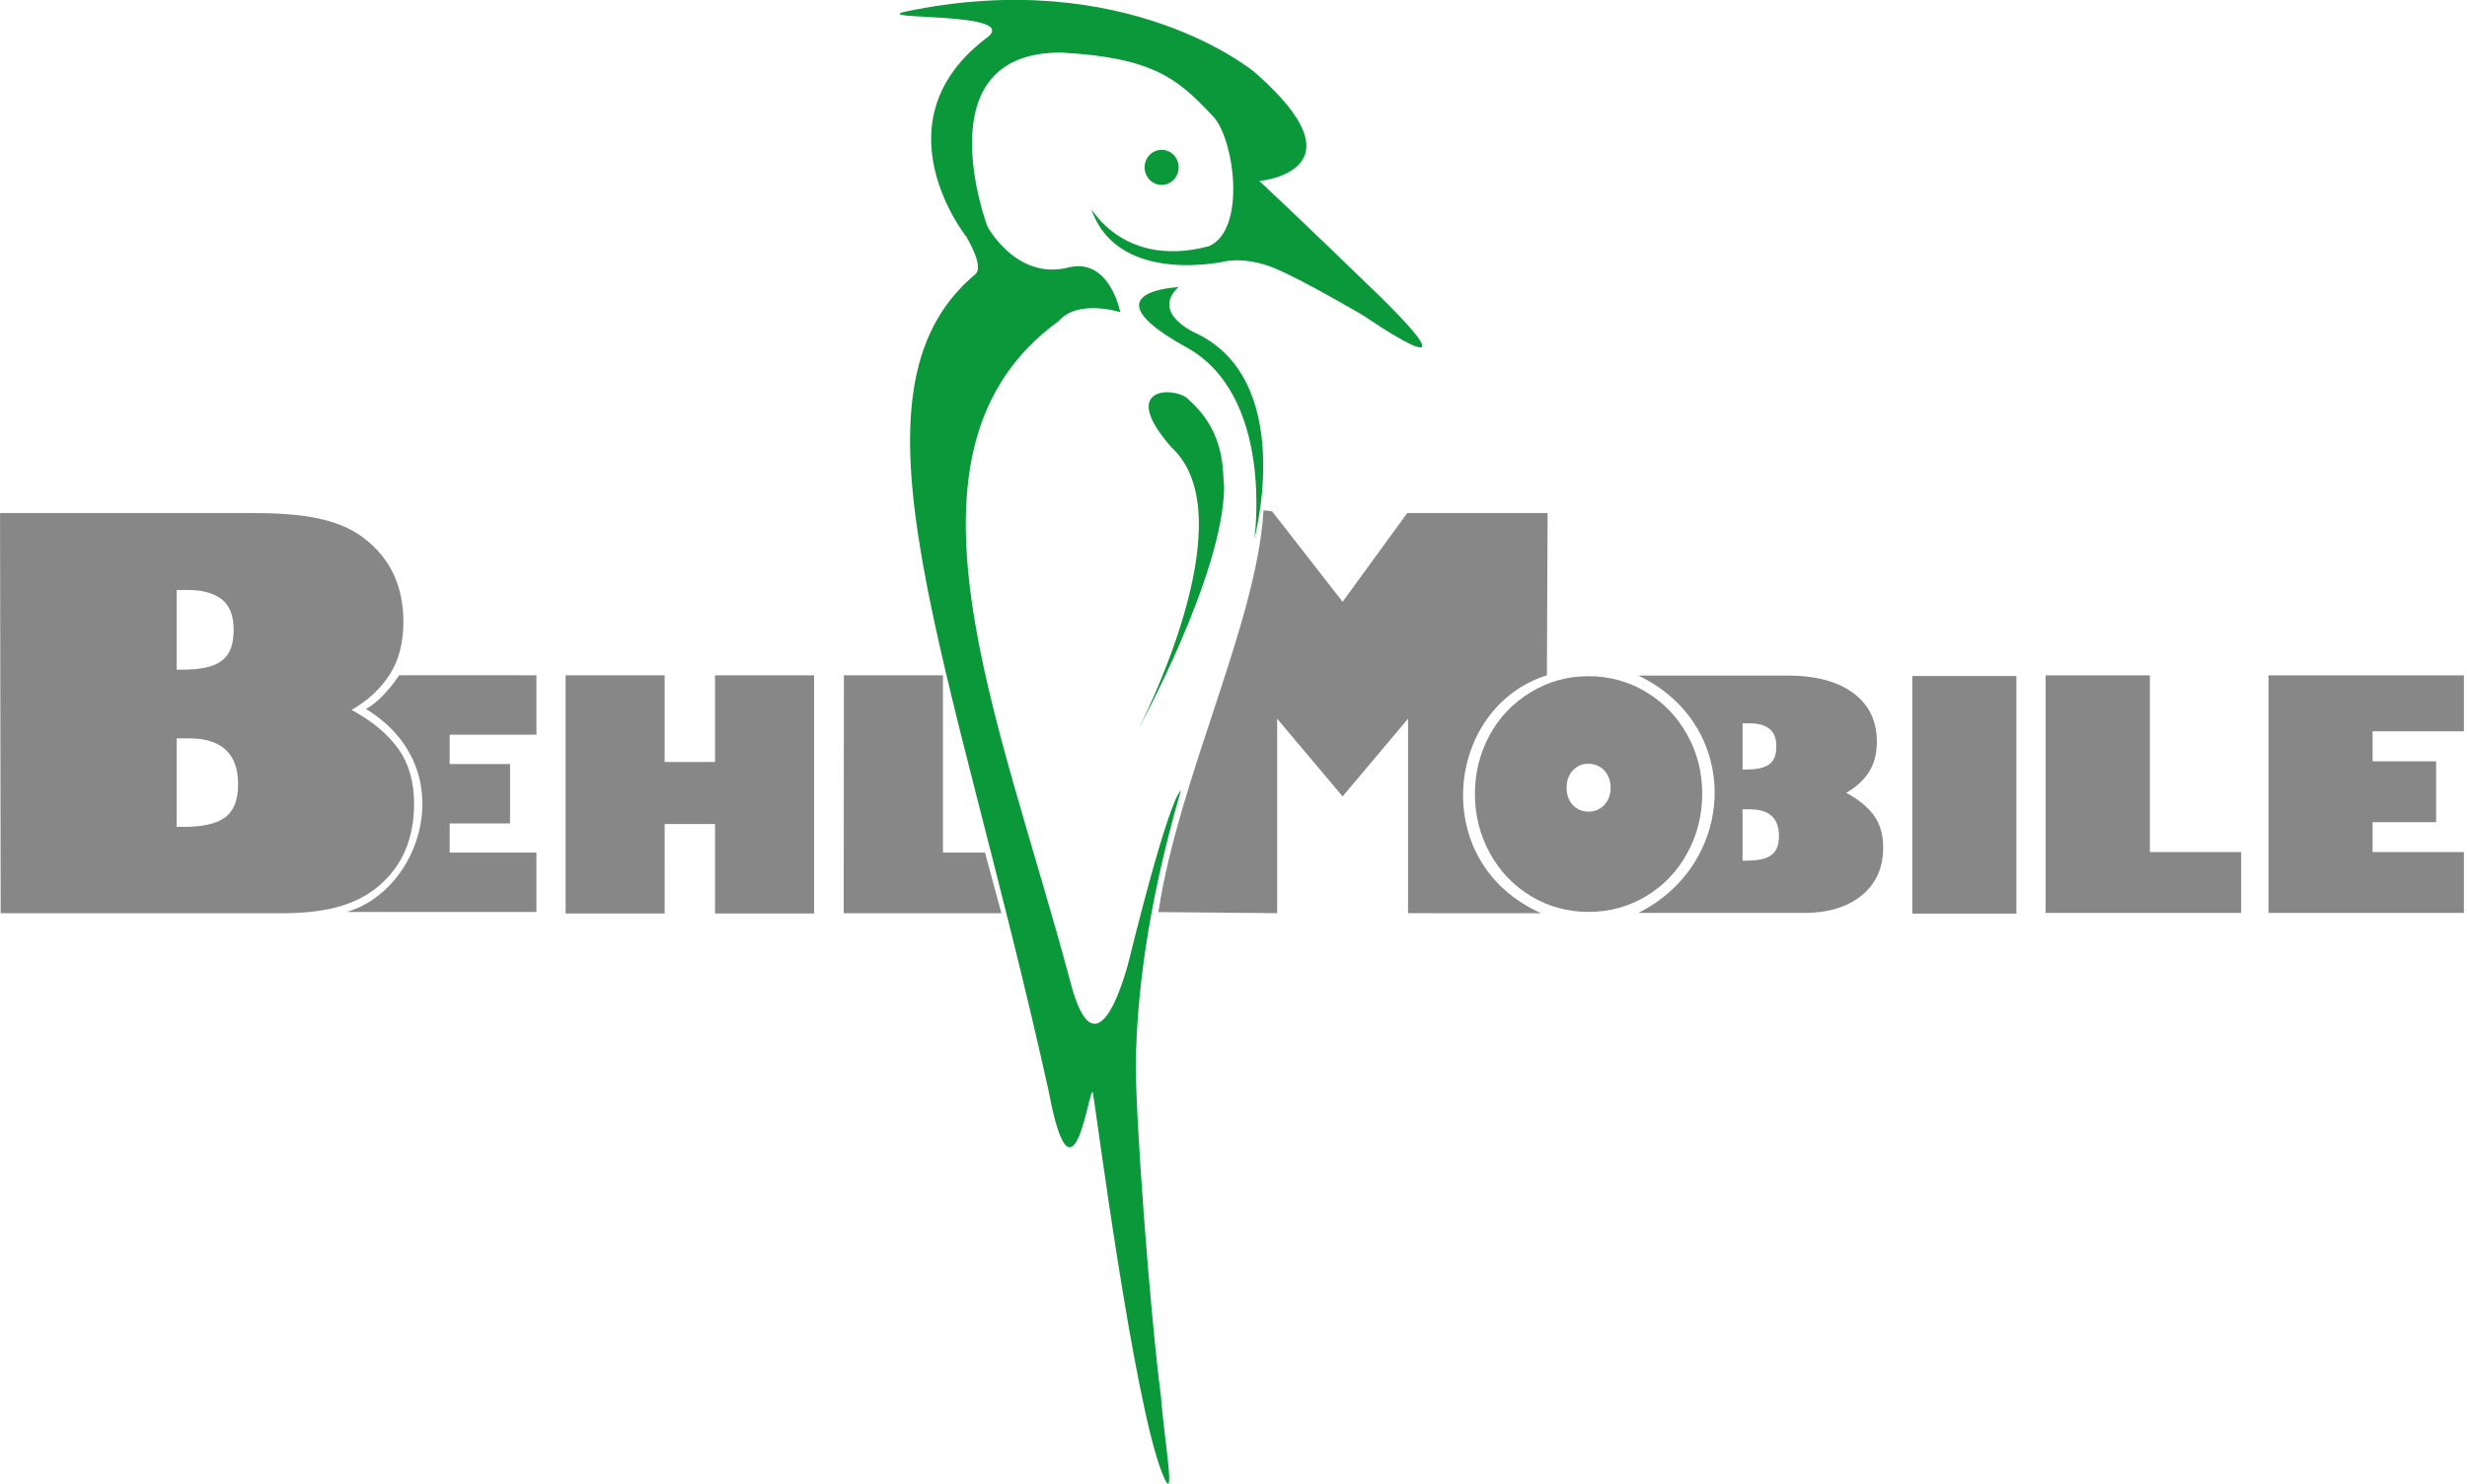 <svg clip-rule="evenodd" fill-rule="evenodd" stroke-linejoin="round" stroke-miterlimit="2" viewBox="0 0 788 474" width="788" height="474" xmlns="http://www.w3.org/2000/svg"><path d="m0-19.619h.657c1.721 0 2.965.275 3.732.826.766.551 1.149 1.485 1.149 2.804 0 2.633-1.478 3.951-4.435 3.951h-1.103zm0 13.462h.446c.861 0 1.588.06 2.183.184.594.122 1.079.321 1.454.596.376.276.645.633.81 1.069s.247.961.247 1.574c0 1.194-.357 2.06-1.069 2.596s-1.724.804-3.038.804h-1.033zm6.759 13.877c4.333 0 7.688-.859 10.066-2.575 2.409-1.714 3.613-4.119 3.613-7.213 0-1.761-.402-3.25-1.208-4.468-.805-1.218-1.96-2.24-3.461-3.068 1.846-.948 3.246-2.056 4.201-3.319.954-1.264 1.431-2.837 1.431-4.721 0-3.017-1.088-5.383-3.261-7.099-2.191-1.731-5.109-2.596-8.753-2.596h-25.249c15.101 7.333 15.851 27.708 0 35.059z" fill="#878787" fill-rule="nonzero" transform="matrix(2.099 0 0 -2.163 556.603 232.495)"/><path d="m1270.86-1364.26h15.84v35.083h-15.84z" fill="#878787" transform="matrix(-2.099 0 0 -2.163 3311.61 -2659.05)"/><g fill-rule="nonzero"><path d="m0 35.083v-26.096h13.891v-8.987h-29.754v35.083z" fill="#878787" transform="matrix(2.099 0 0 -2.163 686.71 291.625)"/><path d="m0 35.083v-8.262h-13.891v-4.435h9.667v-8.988h-9.667v-4.411h13.891v-8.987h-29.73v35.083z" fill="#878787" transform="matrix(2.099 0 0 -2.163 787.002 291.625)"/><path d="m0 59.229 10.735-13.371 9.841 13.113h21.355l-.105-23.978c-15.375-4.625-18.25-27.625-.874-35.132l-20.258.007v28.72l-9.959-11.476-9.958 11.476v-28.72l-18.076.167c3.125 19.958 15 42.708 16 59.333z" fill="#878787" transform="matrix(2.099 0 0 -2.163 406.315 291.429)"/><path d="m0 34.964v-8.776h-13.198v-4.33h9.185v-8.775h-9.185v-4.308h13.198v-8.775h-28.894c11.437 3.159 17.604 21.326 2.937 29.991 2.667 1.335 5.064 4.973 5.064 4.973z" fill="#878787" transform="matrix(2.099 0 0 -2.163 171.34 291.34)"/><path d="m0 35.179v-12.808h7.668v12.808h15.072l.001-35.179h-15.072l-.001 13.206h-7.668l.001-13.206h-15.072l-.001 35.179z" fill="#878787" transform="matrix(2.099 0 0 -2.163 212.299 291.805)"/><path d="m0 35.145v-26.189h6.398l2.5-8.956h-24l.03 35.145z" fill="#878787" transform="matrix(2.099 0 0 -2.163 301.195 291.731)"/><path d="m0-33.593h1.109c2.906 0 5.005.476 6.3 1.426 1.293.951 1.941 2.561 1.941 4.834 0 4.542-2.496 6.813-7.488 6.813h-1.862zm0 23.216h.753c1.452 0 2.68.105 3.684.316s1.823.555 2.457 1.03c.633.476 1.089 1.09 1.366 1.843.278.752.416 1.657.416 2.713 0 2.061-.601 3.553-1.802 4.477-1.203.925-2.912 1.386-5.131 1.386h-1.743zm11.312 23.136c7.316 0 13.079-.687 17.093-3.644 4.068-2.959 6.101-7.105 6.101-12.44 0-3.039-.68-5.606-2.04-7.706-1.361-2.1-3.308-3.863-5.843-5.289 3.116-1.638 5.48-3.545 7.091-5.725 1.611-2.179 2.417-4.893 2.417-8.141 0-5.204-1.836-9.284-5.507-12.242-3.698-2.984-8.624-3.924-14.777-3.924h-42.628l-.097 59.111z" fill="#878787" transform="matrix(2.099 0 0 -2.163 56.427 191.479)"/><path d="m0 1.88c0-1.059.316-1.916.95-2.565.647-.647 1.443-.972 2.386-.972s1.739.325 2.387.972c.65.678.972 1.533.972 2.565 0 .517-.083.99-.253 1.426-.171.435-.403.807-.697 1.115-.295.31-.653.554-1.072.73-.421.176-.873.265-1.359.265-.944 0-1.733-.332-2.364-.995-.634-.648-.95-1.496-.95-2.541m3.336 16.466c3.183 0 6.108-.78 8.775-2.343 2.666-1.562 4.752-3.669 6.255-6.32 1.516-2.64 2.275-5.542 2.275-8.709 0-3.153-.759-6.07-2.275-8.752-1.503-2.683-3.589-4.804-6.255-6.366-2.683-1.547-5.608-2.322-8.775-2.322-3.169 0-6.086.775-8.752 2.322-2.637 1.532-4.723 3.646-6.254 6.343-1.52 2.682-2.278 5.607-2.278 8.775 0 3.094.743 5.982 2.233 8.663 1.488 2.652 3.572 4.768 6.255 6.345 2.681 1.575 5.614 2.364 8.796 2.364" fill="#878787" transform="matrix(2.099 0 0 -2.163 500.395 255.693)"/><path d="m0 141.008s3.066.647 7.216-.961c4.151-1.61 13.819-7.135 13.819-7.135s18.098-12.106 2.477 2.826c-11.921 11.234-18.433 17.116-18.433 17.116s16.595 1.426-.762 16.1c0 0-19.416 15.783-53.118 8.911-5.467-1.27 17.042.017 12.646-3.68-17.38-12.478-3.376-29.535-3.376-29.535s2.805-4.397 1.395-5.559c-21.509-17.419-3.539-56.295 11.159-120.669 3.804-19.598 6.291 2.067 6.741-.305.449-2.373 6.153-45.273 10.484-55.986 2.359-5.86.313 5.019-.129 11.106-1.647 12.121-4.037 42.596-3.827 50.262.209 7.666 1.273 20.864 6.864 39.381-2.12-1.992-7.887-25.032-7.887-25.032s-4.831-19.241-9.063-2.851c-10.666 38.776-28.597 78.227-1.67 97.16 2.942 3.327 9.383 1.317 9.383 1.317s-1.566 7.951-7.698 6.658c-8.051-2.141-12.535 6.025-12.535 6.025s-9.946 25.789 11.262 25.663c13.958-.743 17.739-3.846 23.144-9.483 3.126-3.264 5.1-16.568-.658-19.109-14.206-3.66-18.705 7.426-17.765 5.038 4.302-10.896 20.331-7.258 20.331-7.258" fill="#0b983a" transform="matrix(2.099 0 0 -2.163 391.59 388.441)"/><path d="m5.588.242s-5.068 1.705.067 6.898c13.286 11.206-.067 32.024-.067 32.024s9.366-19.53-1.772-30.35c-11.883-12.213 1.772-8.572 1.772-8.572" fill="#0b983a" transform="matrix(2.005 -.64 .621 2.066 365.139 94.8)"/><path d="m-3.661.135c-1.975-1.68-11.316-.561-1.576 7.3 13.335 8.467 1.576 42.031 1.576 42.031s9.174-24.512 7.321-37.365c-.648-2.306-.922-7.986-7.321-11.966" fill="#0b983a" transform="matrix(2.073 .34 -.33 2.136 387.412 128.715)"/><path d="m2.551-2.146c-1.43-.002-2.59 1.16-2.59 2.591s1.159 2.591 2.59 2.59c1.43 0 2.59-1.159 2.591-2.589 0-1.431-1.158-2.59-2.591-2.592" fill="#0b983a" transform="matrix(.36 -2.131 2.068 .371 369.211 58.732)"/></g></svg>
